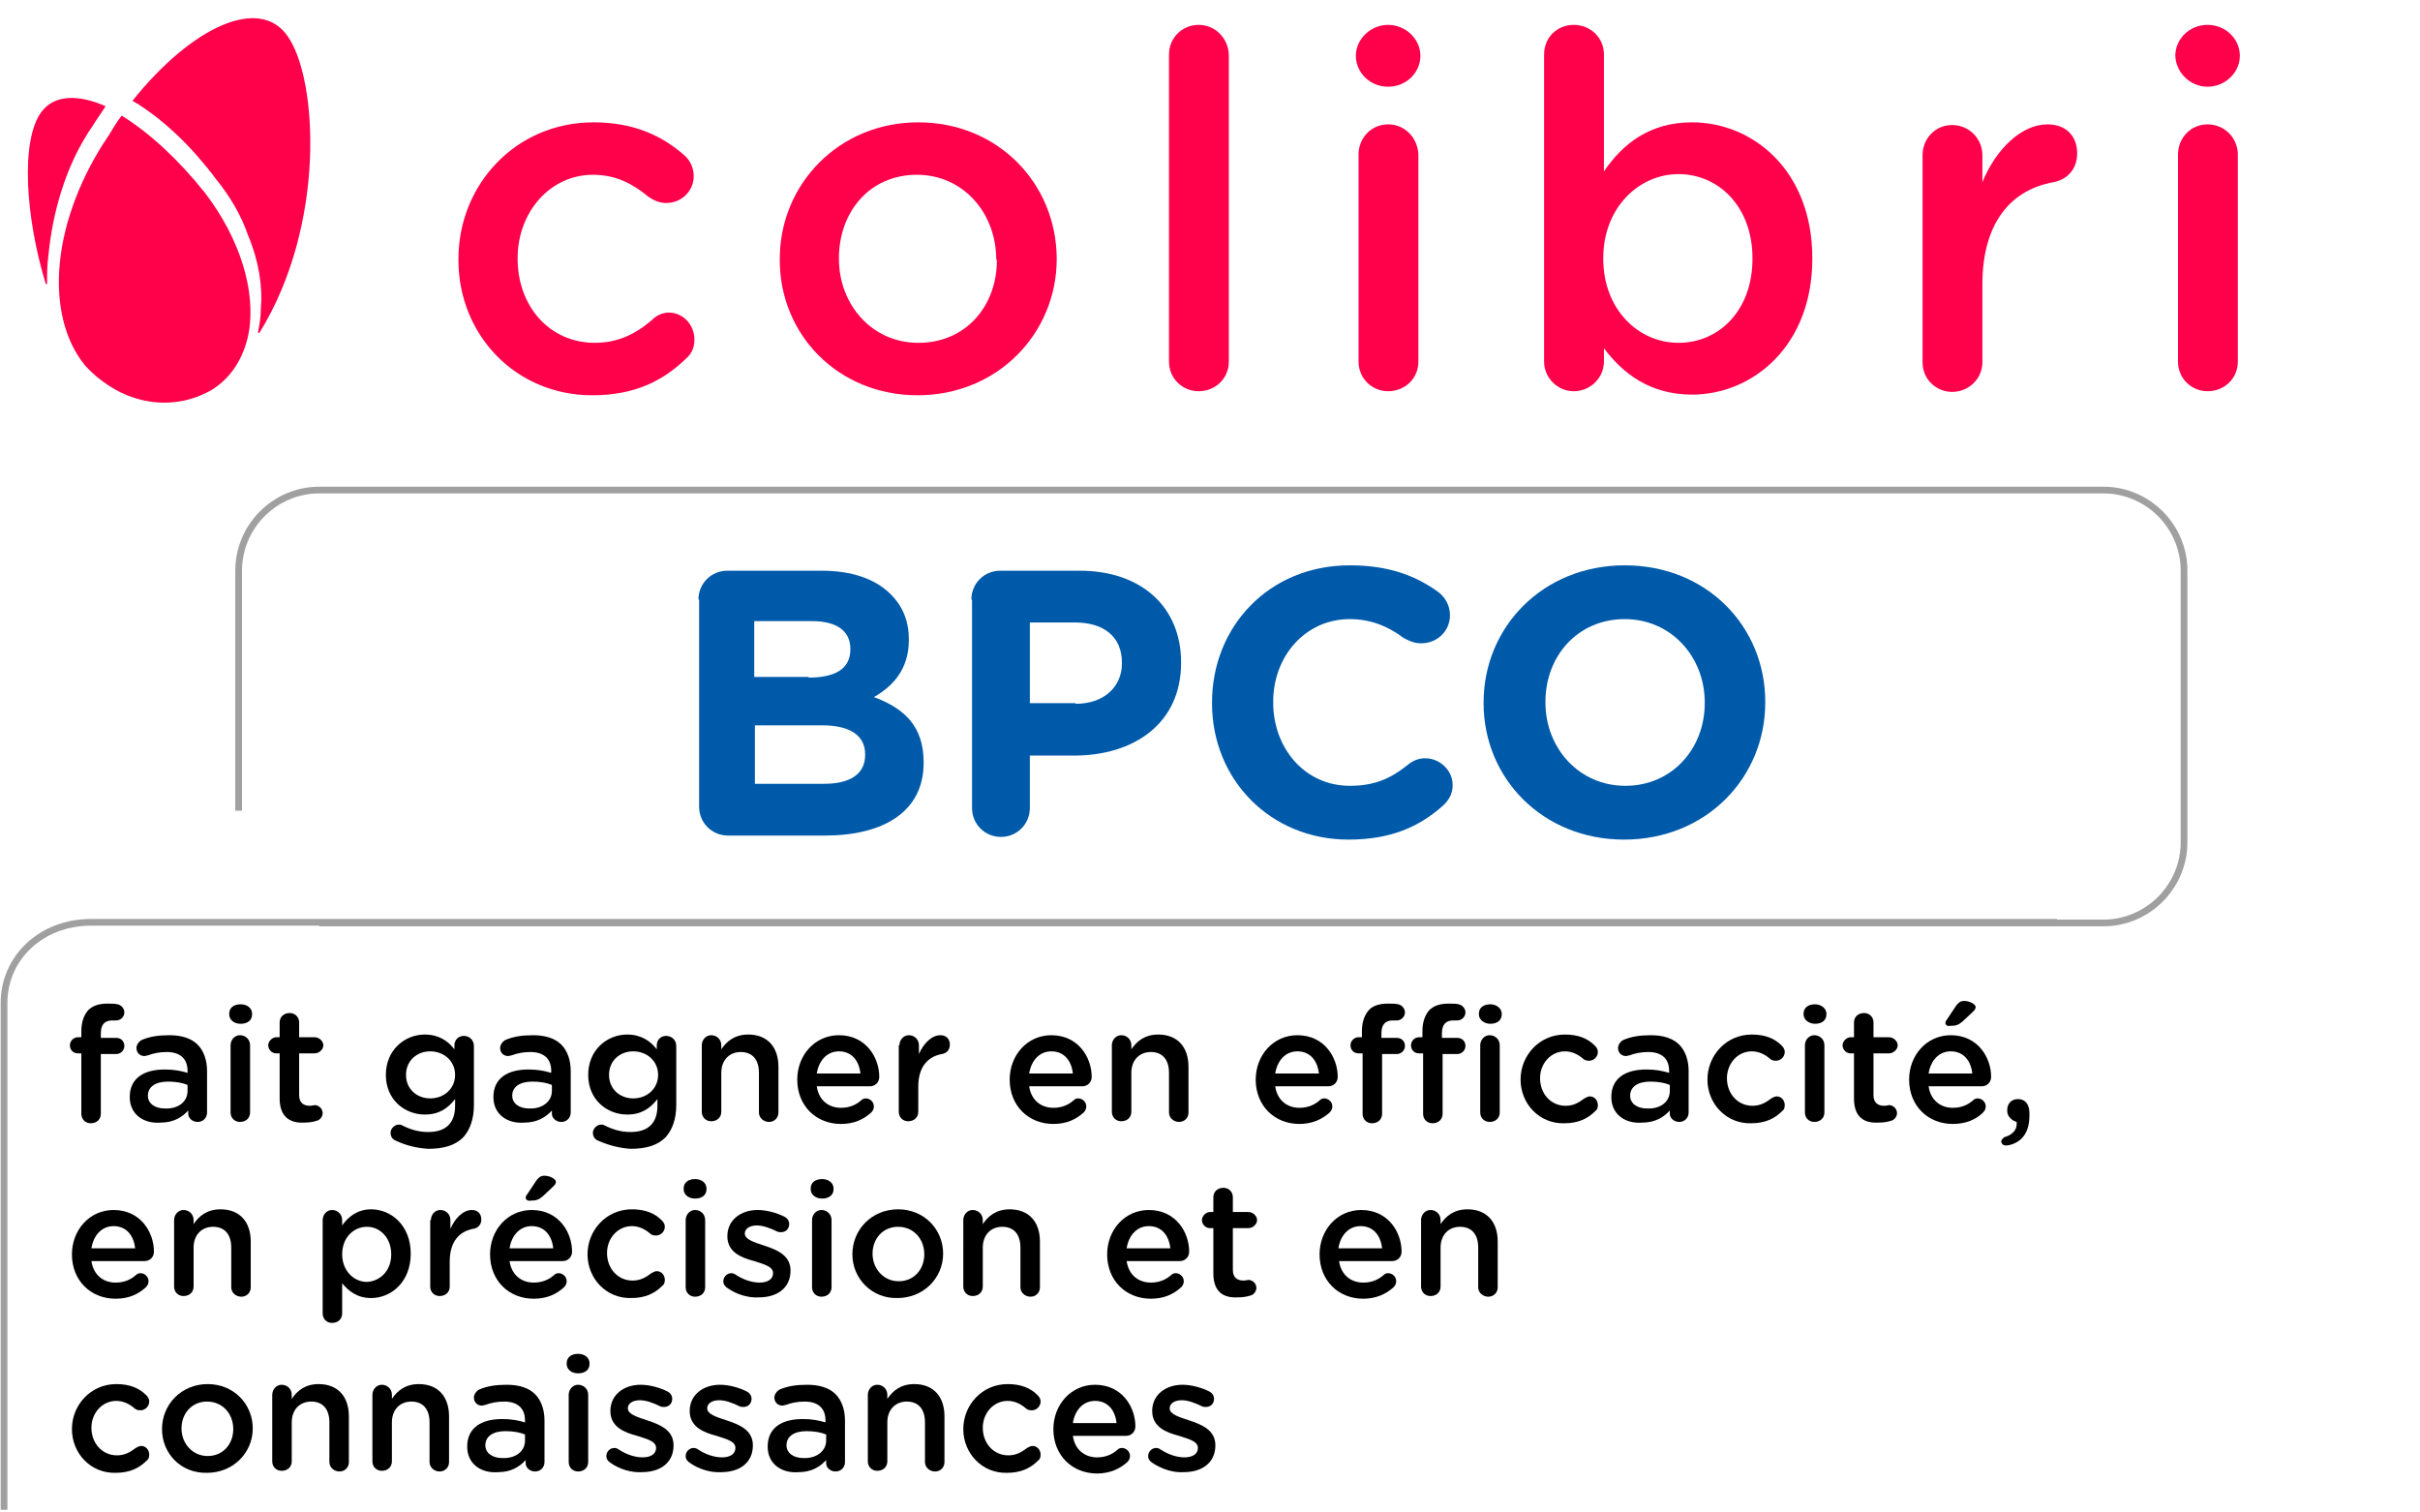 <svg height="225" viewBox="0 0 360 225" width="360" xmlns="http://www.w3.org/2000/svg"><g fill="none" fill-rule="evenodd" transform="translate(0 2)"><g fill-rule="nonzero"><g fill="#ff004b" transform="translate(4)"><path d="m202.5 1.7c-2.6 0-4.8 2.1-4.8 4.6s2.1 4.6 4.8 4.6 4.8-2.1 4.8-4.6-2.2-4.6-4.8-4.6"/><path d="m324.4 10.9c2.6 0 4.8-2.1 4.8-4.6s-2.1-4.6-4.8-4.6-4.8 2.1-4.8 4.6c.1 2.5 2.2 4.6 4.8 4.6"/><path d="m95.5 44.5c-1 0-1.9.5-2.4 1-2.4 2.1-5.1 3.5-8.6 3.5-6.8 0-11.5-5.5-11.5-12.5v-.1c0-6.8 4.8-12.4 11.2-12.4 3.5 0 6 1.4 8.3 3.3.6.4 1.5.9 2.6.9 2.3 0 4.1-1.8 4.1-4 0-1.5-.8-2.6-1.4-3.1-3.3-2.9-7.5-4.9-13.5-4.9-11.6 0-20.1 9.3-20.1 20.3v.2c0 11.1 8.5 20.1 19.9 20.1 6.4 0 10.6-2.2 14-5.5.8-.7 1.2-1.6 1.2-2.8 0-2.2-1.7-4-3.8-4"/><path d="m132.6 16.2c-11.8 0-20.6 9.2-20.6 20.3v.2c0 11.1 8.7 20.1 20.5 20.1 11.9 0 20.7-9.2 20.7-20.3v-.1c-.1-11.2-8.8-20.2-20.6-20.2zm11.7 20.5c0 6.7-4.5 12.3-11.7 12.3-6.9 0-11.8-5.7-11.8-12.5v-.1c0-6.8 4.5-12.4 11.6-12.4 6.9 0 11.8 5.7 11.8 12.6z"/><path d="m174.3 1.7c-2.5 0-4.4 2-4.4 4.4v45.7c0 2.5 2 4.4 4.4 4.4 2.5 0 4.5-1.9 4.5-4.4v-45.7c-.1-2.4-2-4.4-4.5-4.4"/><path d="m202.5 16.5c-2.5 0-4.4 2-4.4 4.5v30.8c0 2.5 2 4.4 4.4 4.4 2.5 0 4.5-1.9 4.5-4.4v-30.8c-.1-2.5-2-4.5-4.5-4.5"/><path d="m247.7 16.2c-6.3 0-10.3 3.2-13.1 7.3v-17.4c0-2.5-2-4.4-4.5-4.4s-4.4 1.9-4.4 4.4v45.7c0 2.4 2 4.4 4.4 4.4 2.5 0 4.5-2 4.5-4.4v-2c2.7 3.6 6.7 6.9 13.1 6.9 9.1 0 17.9-7.3 17.9-20.2v-.1c0-13-8.8-20.2-17.9-20.2zm9 20.3c0 7.7-5 12.5-11 12.5s-11.2-5-11.2-12.5v-.1c0-7.5 5.3-12.5 11.2-12.5 6 0 11 4.9 11 12.5z"/><path d="m300.6 16.5c-3.9 0-7.7 3.7-9.7 8.6v-4c0-2.5-2-4.5-4.5-4.5s-4.4 2-4.4 4.5v30.8c0 2.5 2 4.4 4.4 4.4 2.5 0 4.5-2 4.5-4.4v-11.6c0-9.2 4.3-14.1 10.6-15.2 2-.4 3.5-1.9 3.5-4.3 0-2.5-1.6-4.3-4.4-4.3"/><path d="m324.4 16.5c-2.5 0-4.4 2-4.4 4.5v30.8c0 2.5 2 4.4 4.4 4.4 2.5 0 4.5-1.9 4.5-4.4v-30.8c0-2.5-2-4.5-4.5-4.5"/><path d="m14.1 15.2c-.7.9-1.3 1.9-1.9 2.9-4.1 6-6.7 12.8-7.3 19-.6 6.1.7 11.5 3.7 15.2 1.5 1.7 3.4 3.1 5.4 4.1 2.1 1 4.3 1.5 6.4 1.5 2.5 0 4.8-.6 7.1-1.9 2.9-1.8 4.8-4.8 5.5-8.5 1.1-6.2-1.3-14-6.5-20.8-3.9-4.9-8.2-8.9-12.4-11.5"/><path d="m2.2 14.6c-3.2 4.2-2.4 15.8.6 25.6 0 .1.2.1.2 0 0-1.4 0-2.8.2-4.2.6-6.2 2.5-13.4 6.6-19.3.6-1 1.3-1.9 1.9-2.9-4.1-1.8-7.6-1.7-9.5.8"/><path d="m34.8 44c0 1.2-.2 2.3-.4 3.3v.1c0 .1.1.2.2.1 9.9-16 8.7-37.7 4.2-44.1-4.2-6.1-14.3-1.4-23.1 9.6l.7.4c.1 0 .2.1.3.2 3.9 2.5 7.9 6.3 11.4 11 2.2 2.7 3.8 5.5 4.8 8.4 1.6 3.8 2.2 7.6 1.9 11"/></g><g fill="#005aaa" transform="translate(103 82)"><path d="m.9 5.2c0-2.4 1.9-4.3 4.3-4.3h14c4.5 0 8 1.2 10.3 3.5 1.8 1.8 2.7 4 2.7 6.7v.1c0 4.4-2.4 6.9-5.2 8.5 4.6 1.7 7.4 4.4 7.4 9.7v.1c0 7.2-5.9 10.8-14.7 10.8h-14.4c-2.4 0-4.3-1.9-4.3-4.3v-30.8zm16.4 11.6c3.8 0 6.2-1.2 6.2-4.2v-.1c0-2.6-2-4.1-5.7-4.1h-8.6v8.3h8.1zm2.3 15.8c3.8 0 6.1-1.4 6.1-4.3v-.1c0-2.6-2-4.3-6.4-4.3h-10v8.7z"/><path d="m41.5 5.2c0-2.4 1.9-4.3 4.3-4.3h11.8c9.4 0 15.1 5.6 15.1 13.6v.1c0 9.1-7.1 13.8-15.9 13.8h-6.6v7.8c0 2.4-1.9 4.3-4.3 4.3s-4.3-1.9-4.3-4.3v-31zm15.5 15.5c4.3 0 6.9-2.6 6.9-6v-.1c0-3.9-2.7-6-7-6h-6.7v12h6.8z"/><path d="m77.3 20.6v-.1c0-11.2 8.4-20.4 20.5-20.4 5.9 0 9.9 1.6 13.2 4 .9.7 1.7 1.9 1.7 3.4 0 2.4-1.9 4.2-4.3 4.2-1.2 0-2-.5-2.6-.8-2.4-1.8-5-2.8-8-2.8-6.6 0-11.4 5.5-11.4 12.3v.1c0 6.8 4.7 12.4 11.4 12.4 3.7 0 6.1-1.1 8.6-3.1.7-.6 1.6-1 2.6-1 2.2 0 4.1 1.8 4.1 4 0 1.4-.7 2.4-1.5 3.1-3.5 3.1-7.7 5-14 5-11.6 0-20.3-8.9-20.3-20.3z"/><path d="m117.7 20.6v-.1c0-11.2 8.8-20.4 21-20.4s20.9 9.1 20.9 20.3v.1c0 11.2-8.8 20.4-21 20.4-12.1 0-20.9-9.1-20.9-20.3zm32.9 0v-.1c0-6.8-5-12.4-11.9-12.4-7 0-11.8 5.5-11.8 12.3v.1c0 6.8 5 12.4 11.9 12.4s11.8-5.5 11.8-12.3z"/></g><g fill="#000" transform="translate(10 146)"><path d="m2.1 8.7h-.5c-.7 0-1.2-.5-1.2-1.2s.6-1.2 1.2-1.2h.5v-.9c0-1.4.4-2.4 1-3.1.7-.7 1.6-1 2.9-1 .6 0 1.1 0 1.5.1.5.1 1 .6 1 1.2 0 .7-.6 1.2-1.2 1.2-.2 0-.4 0-.6 0-1.1 0-1.7.6-1.7 1.9v.7h2.3c.7 0 1.2.5 1.2 1.2s-.6 1.2-1.2 1.2h-2.3v8.9c0 .8-.6 1.4-1.5 1.4-.8 0-1.4-.6-1.4-1.4z"/><path d="m9.3 15.2c0-2.8 2.1-4.1 5.2-4.1 1.4 0 2.4.2 3.4.5v-.3c0-1.8-1.1-2.8-3.1-2.8-1.1 0-2 .2-2.8.5-.2 0-.3.1-.5.1-.7 0-1.2-.5-1.2-1.2 0-.5.4-1 .8-1.2 1.2-.5 2.4-.7 4.1-.7 1.9 0 3.3.5 4.2 1.4s1.4 2.3 1.4 3.9v6.2c0 .8-.6 1.4-1.4 1.4s-1.4-.6-1.4-1.2v-.5c-.9 1-2.2 1.8-4.1 1.8-2.5.2-4.6-1.2-4.6-3.8zm8.6-.9v-.9c-.7-.3-1.7-.5-2.9-.5-1.9 0-3 .8-3 2.1 0 1.2 1.1 1.9 2.5 1.9 2 .1 3.4-1 3.4-2.6z"/><path d="m24.1 2.8c0-.9.7-1.4 1.7-1.4s1.7.6 1.7 1.4v.1c0 .9-.7 1.4-1.7 1.4s-1.7-.6-1.7-1.4zm.2 4.7c0-.8.6-1.5 1.4-1.5s1.5.6 1.5 1.5v10c0 .8-.6 1.4-1.5 1.4-.8 0-1.4-.6-1.4-1.4z"/><path d="m31.6 15.4v-6.7h-.5c-.7 0-1.2-.6-1.2-1.2s.6-1.2 1.2-1.2h.5v-2.2c0-.8.6-1.4 1.5-1.4.8 0 1.4.6 1.4 1.4v2.2h2.3c.7 0 1.3.6 1.3 1.2s-.6 1.2-1.3 1.2h-2.3v6.2c0 1.1.6 1.6 1.6 1.6.3 0 .6-.1.7-.1.6 0 1.2.5 1.2 1.2 0 .5-.4 1-.8 1.1-.6.2-1.2.3-2 .3-2 .1-3.6-.8-3.6-3.6z"/><path d="m48.9 21.7c-.5-.2-.8-.6-.8-1.2s.6-1.2 1.2-1.2c.2 0 .4 0 .5.1 1.2.6 2.4 1 3.9 1 2.6 0 4-1.3 4-3.9v-1c-1.1 1.4-2.4 2.3-4.5 2.3-3 0-5.8-2.2-5.8-5.9s2.8-6 5.8-6c2.1 0 3.5 1 4.4 2.2v-.6c0-.8.6-1.4 1.4-1.4s1.5.6 1.5 1.5v8.8c0 2.1-.6 3.7-1.6 4.8-1.2 1.2-2.9 1.7-5.2 1.7-1.7-.1-3.3-.5-4.8-1.2zm8.8-9.8c0-2.1-1.7-3.5-3.7-3.5s-3.6 1.4-3.6 3.5 1.6 3.5 3.6 3.5 3.7-1.4 3.7-3.5z"/><path d="m63.4 15.2c0-2.8 2.1-4.1 5.2-4.1 1.4 0 2.4.2 3.4.5v-.3c0-1.8-1.1-2.8-3.1-2.8-1.1 0-2 .2-2.8.5-.2 0-.3.1-.5.1-.7 0-1.2-.5-1.2-1.2 0-.5.4-1 .8-1.2 1.2-.5 2.4-.7 4.1-.7 1.9 0 3.3.5 4.2 1.4s1.4 2.3 1.4 3.9v6.2c0 .8-.6 1.4-1.4 1.4s-1.4-.6-1.4-1.2v-.5c-.9 1-2.2 1.8-4.1 1.8-2.5.2-4.6-1.2-4.6-3.8zm8.7-.9v-.9c-.7-.3-1.7-.5-2.9-.5-1.9 0-3 .8-3 2.1 0 1.2 1.1 1.9 2.5 1.9 1.9.1 3.4-1 3.4-2.6z"/><path d="m79 21.7c-.5-.2-.8-.6-.8-1.2s.6-1.2 1.2-1.2c.2 0 .4 0 .5.1 1.2.6 2.4 1 3.9 1 2.6 0 4-1.3 4-3.9v-1c-1.1 1.4-2.4 2.3-4.5 2.3-3 0-5.8-2.2-5.8-5.9s2.8-6 5.8-6c2.1 0 3.5 1 4.4 2.2v-.6c0-.8.6-1.4 1.4-1.4s1.5.6 1.5 1.5v8.8c0 2.1-.6 3.7-1.6 4.8-1.2 1.2-2.9 1.7-5.2 1.7-1.6-.1-3.2-.5-4.8-1.2zm8.9-9.8c0-2.1-1.7-3.5-3.7-3.5s-3.6 1.4-3.6 3.5 1.6 3.5 3.6 3.5 3.7-1.4 3.7-3.5z"/><path d="m94.4 7.5c0-.8.6-1.5 1.4-1.5s1.5.6 1.5 1.5v.6c.8-1.2 2-2.2 4-2.2 2.9 0 4.5 1.9 4.5 4.8v6.8c0 .8-.6 1.4-1.4 1.4s-1.5-.6-1.5-1.4v-5.9c0-2-1-3.1-2.7-3.1s-2.9 1.2-2.9 3.1v5.8c0 .8-.6 1.4-1.5 1.4-.8 0-1.4-.6-1.4-1.4z"/><path d="m115.1 19.2c-3.7 0-6.5-2.7-6.5-6.6 0-3.6 2.6-6.6 6.2-6.6 4 0 6 3.3 6 6.2 0 .8-.6 1.4-1.4 1.4h-7.9c.3 2.1 1.8 3.2 3.6 3.2 1.2 0 2.2-.4 3-1.1.2-.2.4-.3.7-.3.6 0 1.2.5 1.2 1.2 0 .4-.2.7-.4.9-1.1 1-2.5 1.7-4.5 1.7zm2.9-7.5c-.2-1.9-1.3-3.3-3.2-3.3-1.8 0-3 1.4-3.3 3.3z"/><path d="m123.8 7.5c0-.8.6-1.5 1.4-1.5s1.5.6 1.5 1.5v1.3c.7-1.6 1.9-2.8 3.2-2.8.9 0 1.4.6 1.4 1.4s-.5 1.3-1.2 1.4c-2.1.4-3.5 1.9-3.5 4.9v3.7c0 .8-.6 1.4-1.5 1.4-.8 0-1.4-.6-1.4-1.4v-9.9z"/><path d="m146.7 19.2c-3.7 0-6.5-2.7-6.5-6.6 0-3.6 2.6-6.6 6.2-6.6 4 0 6 3.3 6 6.2 0 .8-.6 1.4-1.4 1.4h-7.9c.3 2.1 1.8 3.2 3.6 3.2 1.2 0 2.2-.4 3-1.1.2-.2.4-.3.7-.3.6 0 1.2.5 1.2 1.2 0 .4-.2.7-.4.9-1.1 1-2.5 1.7-4.5 1.7zm2.9-7.5c-.2-1.9-1.3-3.3-3.2-3.3-1.8 0-3 1.4-3.3 3.3z"/><path d="m155.4 7.5c0-.8.6-1.5 1.4-1.5s1.5.6 1.5 1.5v.6c.8-1.2 2-2.2 4-2.2 2.9 0 4.5 1.9 4.5 4.8v6.8c0 .8-.6 1.4-1.4 1.4s-1.5-.6-1.5-1.4v-5.9c0-2-1-3.1-2.7-3.1s-2.9 1.2-2.9 3.1v5.8c0 .8-.6 1.4-1.5 1.4-.8 0-1.4-.6-1.4-1.4z"/><path d="m183.3 19.2c-3.7 0-6.5-2.7-6.5-6.6 0-3.6 2.6-6.6 6.2-6.6 4 0 6 3.3 6 6.2 0 .8-.6 1.4-1.4 1.4h-7.9c.3 2.1 1.8 3.2 3.6 3.2 1.2 0 2.2-.4 3-1.1.2-.2.4-.3.7-.3.6 0 1.2.5 1.2 1.2 0 .4-.2.7-.4.9-1.1 1-2.6 1.7-4.5 1.7zm2.9-7.5c-.2-1.9-1.3-3.3-3.2-3.3-1.8 0-3 1.4-3.3 3.3z"/><path d="m192.6 8.7h-.5c-.7 0-1.2-.5-1.2-1.2s.6-1.2 1.2-1.2h.5v-.9c0-1.4.4-2.4 1-3.1s1.6-1 2.9-1c.6 0 1.1 0 1.5.1.5.1 1 .6 1 1.2 0 .7-.6 1.2-1.2 1.2-.2 0-.4 0-.6 0-1.1 0-1.7.6-1.7 1.9v.7h2.3c.7 0 1.2.5 1.2 1.2s-.6 1.2-1.2 1.2h-2.2v8.9c0 .8-.6 1.4-1.5 1.4-.8 0-1.4-.6-1.4-1.4v-9zm9 0h-.5c-.7 0-1.2-.5-1.2-1.2s.6-1.2 1.2-1.2h.5v-.9c0-1.4.4-2.4 1-3.1.7-.7 1.6-1 2.9-1 .6 0 1.1 0 1.5.1.5.1 1 .6 1 1.2 0 .7-.6 1.2-1.2 1.2-.2 0-.4 0-.6 0-1.1 0-1.7.6-1.7 1.9v.7h2.3c.7 0 1.2.5 1.2 1.2s-.6 1.2-1.2 1.2h-2.2v8.9c0 .8-.6 1.4-1.5 1.4-.8 0-1.4-.6-1.4-1.4v-9zm8.4-5.9c0-.9.7-1.4 1.7-1.4.9 0 1.7.6 1.7 1.4v.1c0 .9-.7 1.4-1.7 1.4-.9 0-1.7-.6-1.7-1.4zm.2 4.7c0-.8.6-1.5 1.4-1.5s1.5.6 1.5 1.5v10c0 .8-.6 1.4-1.5 1.4-.8 0-1.4-.6-1.4-1.4z"/><path d="m216.2 12.6c0-3.6 2.8-6.7 6.6-6.7 2 0 3.4.6 4.4 1.6.2.2.5.5.5 1 0 .7-.6 1.3-1.3 1.3-.4 0-.7-.1-.9-.3-.7-.6-1.6-1.1-2.7-1.1-2.1 0-3.7 1.8-3.7 4 0 2.3 1.6 4.1 3.8 4.1 1.2 0 2-.5 2.8-1.1.2-.1.5-.3.8-.3.7 0 1.2.6 1.2 1.3 0 .4-.1.7-.4.9-1.1 1.1-2.5 1.8-4.6 1.8-3.7.1-6.5-2.9-6.5-6.5z"/><path d="m229.7 15.2c0-2.8 2.1-4.1 5.2-4.1 1.4 0 2.4.2 3.4.5v-.3c0-1.8-1.1-2.8-3.1-2.8-1.1 0-2 .2-2.8.5-.2 0-.3.1-.5.1-.7 0-1.2-.5-1.2-1.2 0-.5.4-1 .8-1.2 1.2-.5 2.4-.7 4.1-.7 1.9 0 3.3.5 4.2 1.4s1.4 2.3 1.4 3.9v6.2c0 .8-.6 1.4-1.4 1.4s-1.4-.6-1.4-1.2v-.5c-.9 1-2.2 1.8-4.1 1.8-2.5.2-4.6-1.2-4.6-3.8zm8.7-.9v-.9c-.7-.3-1.7-.5-2.9-.5-1.9 0-3 .8-3 2.1 0 1.2 1.1 1.9 2.5 1.9 2 .1 3.4-1 3.4-2.6z"/><path d="m244 12.6c0-3.6 2.8-6.7 6.6-6.7 2 0 3.4.6 4.4 1.6.2.2.5.5.5 1 0 .7-.6 1.3-1.3 1.3-.4 0-.7-.1-.9-.3-.7-.6-1.6-1.1-2.7-1.1-2.1 0-3.7 1.8-3.7 4 0 2.3 1.6 4.1 3.8 4.1 1.2 0 2-.5 2.8-1.1.2-.1.5-.3.8-.3.7 0 1.2.6 1.2 1.3 0 .4-.1.7-.4.9-1.1 1.1-2.5 1.8-4.6 1.8-3.7.1-6.5-2.9-6.5-6.5z"/><path d="m258.3 2.8c0-.9.7-1.4 1.7-1.4.9 0 1.7.6 1.7 1.4v.1c0 .9-.7 1.4-1.7 1.4-.9 0-1.7-.6-1.7-1.4zm.2 4.7c0-.8.6-1.5 1.4-1.5s1.5.6 1.5 1.5v10c0 .8-.6 1.4-1.5 1.4-.8 0-1.4-.6-1.4-1.4z"/><path d="m265.8 15.4v-6.7h-.5c-.7 0-1.2-.6-1.2-1.2s.6-1.2 1.2-1.2h.5v-2.2c0-.8.6-1.4 1.5-1.4.8 0 1.4.6 1.4 1.4v2.2h2.3c.7 0 1.3.6 1.3 1.2s-.6 1.2-1.3 1.2h-2.3v6.2c0 1.1.6 1.6 1.6 1.6.3 0 .6-.1.7-.1.6 0 1.2.5 1.2 1.2 0 .5-.4 1-.8 1.1-.6.2-1.2.3-2 .3-2.1.1-3.6-.8-3.6-3.6z"/><path d="m280.5 19.2c-3.7 0-6.5-2.7-6.5-6.6 0-3.6 2.6-6.6 6.2-6.6 4 0 6 3.3 6 6.2 0 .8-.6 1.4-1.4 1.4h-7.9c.3 2.1 1.8 3.2 3.6 3.2 1.2 0 2.2-.4 3-1.1.2-.2.4-.3.7-.3.6 0 1.2.5 1.2 1.2 0 .4-.2.7-.4.9-1 1-2.5 1.7-4.5 1.7zm2.9-7.5c-.2-1.9-1.3-3.3-3.2-3.3-1.8 0-3 1.4-3.3 3.3zm-4-7.5c0-.2.1-.4.2-.5l1.4-2.1c.3-.4.6-.7 1.2-.7.8 0 1.7.5 1.7.9 0 .3-.2.5-.4.7l-1.6 1.5c-.6.5-1 .6-1.7.6-.5.1-.8-.1-.8-.4z"/><path d="m288.4 21.1c1.1-.4 1.7-1.1 1.6-2.2-.7-.2-1.4-.8-1.4-1.6v-.2c0-.9.6-1.6 1.6-1.6 1.1 0 1.7.8 1.7 2.1v.3c0 1.6-.4 2.7-1.2 3.5-.6.6-1.6 1-2.3 1-.5 0-.7-.3-.7-.7.2-.3.4-.6.7-.6z"/><path d="m7.2 45.2c-3.7 0-6.5-2.7-6.5-6.6 0-3.6 2.6-6.6 6.2-6.6 4 0 6 3.3 6 6.2 0 .8-.6 1.4-1.4 1.4h-7.9c.3 2.1 1.8 3.2 3.6 3.2 1.2 0 2.2-.4 3-1.1.2-.2.4-.3.7-.3.6 0 1.2.5 1.2 1.2 0 .4-.2.7-.4.9-1.1 1-2.5 1.7-4.5 1.7zm2.9-7.5c-.2-1.9-1.3-3.3-3.2-3.3-1.8 0-3 1.4-3.3 3.3z"/><path d="m15.9 33.5c0-.8.6-1.5 1.4-1.5s1.5.6 1.5 1.5v.6c.8-1.2 2-2.2 4-2.2 2.9 0 4.5 1.9 4.5 4.8v6.8c0 .8-.6 1.4-1.4 1.4s-1.5-.6-1.5-1.4v-5.9c0-2-1-3.1-2.7-3.1s-2.9 1.2-2.9 3.1v5.8c0 .8-.6 1.4-1.5 1.4-.8 0-1.4-.6-1.4-1.4z"/><path d="m38 33.5c0-.8.6-1.5 1.4-1.5s1.5.6 1.5 1.5v.8c.9-1.3 2.3-2.4 4.3-2.4 3 0 5.9 2.4 5.9 6.6s-2.9 6.6-5.9 6.6c-2.1 0-3.4-1.1-4.3-2.2v4.5c0 .8-.6 1.4-1.5 1.4-.8 0-1.4-.6-1.4-1.4zm10.2 5.1c0-2.5-1.7-4.1-3.6-4.1-2 0-3.7 1.6-3.7 4.1 0 2.4 1.7 4.1 3.7 4.1 1.9-.1 3.6-1.6 3.6-4.1z"/><path d="m54.1 33.5c0-.8.6-1.5 1.4-1.5s1.5.6 1.5 1.5v1.3c.7-1.6 1.9-2.8 3.2-2.8.9 0 1.4.6 1.4 1.4s-.5 1.3-1.2 1.4c-2.1.4-3.5 1.9-3.5 4.9v3.7c0 .8-.6 1.4-1.5 1.4-.8 0-1.4-.6-1.4-1.4v-9.9z"/><path d="m69.4 45.2c-3.7 0-6.5-2.7-6.5-6.6 0-3.6 2.6-6.6 6.2-6.6 4 0 6 3.3 6 6.2 0 .8-.6 1.4-1.4 1.4h-7.9c.3 2.1 1.8 3.2 3.6 3.2 1.2 0 2.2-.4 3-1.1.2-.2.4-.3.7-.3.6 0 1.2.5 1.2 1.2 0 .4-.2.7-.4.9-1.1 1-2.5 1.7-4.5 1.7zm2.9-7.5c-.2-1.9-1.3-3.3-3.2-3.3-1.8 0-3 1.4-3.3 3.3zm-4.1-7.5c0-.2.1-.4.2-.5l1.4-2.1c.3-.4.6-.7 1.2-.7.8 0 1.7.5 1.7.9 0 .3-.2.5-.4.7l-1.6 1.5c-.6.5-1 .6-1.7.6-.4.1-.8-.1-.8-.4z"/><path d="m77.4 38.6c0-3.6 2.8-6.7 6.6-6.7 2 0 3.4.6 4.4 1.6.2.2.5.5.5 1 0 .7-.6 1.3-1.3 1.3-.4 0-.7-.1-.9-.3-.7-.6-1.6-1.1-2.7-1.1-2.1 0-3.7 1.8-3.7 4 0 2.3 1.6 4.1 3.8 4.1 1.2 0 2-.5 2.8-1.1.2-.1.5-.3.8-.3.7 0 1.2.6 1.2 1.3 0 .4-.1.7-.4.9-1.1 1.1-2.5 1.8-4.6 1.8-3.7.1-6.5-2.9-6.5-6.5z"/><path d="m91.7 28.8c0-.9.7-1.4 1.7-1.4s1.7.6 1.7 1.4v.1c0 .9-.7 1.4-1.7 1.4s-1.7-.6-1.7-1.4zm.3 4.7c0-.8.6-1.5 1.4-1.5s1.5.6 1.5 1.5v10c0 .8-.6 1.4-1.5 1.4-.8 0-1.4-.6-1.4-1.4z"/><path d="m98.2 43.6c-.3-.2-.6-.5-.6-1 0-.6.5-1.2 1.2-1.2.2 0 .5.1.6.2 1.2.8 2.5 1.2 3.6 1.2 1.2 0 2-.5 2-1.4 0-1-1.3-1.3-2.8-1.8-1.9-.5-4-1.3-4-3.7s2-3.9 4.5-3.9c1.3 0 2.8.4 4 1 .4.2.7.6.7 1.1 0 .7-.5 1.2-1.2 1.2-.2 0-.4 0-.6-.1-1-.5-2.1-.9-3-.9-1.1 0-1.8.5-1.8 1.2 0 .9 1.4 1.3 2.9 1.8 1.8.6 3.9 1.4 3.9 3.7 0 2.7-2.1 4-4.7 4-1.5.1-3.3-.4-4.7-1.4z"/><path d="m110.6 28.8c0-.9.7-1.4 1.7-1.4s1.7.6 1.7 1.4v.1c0 .9-.7 1.4-1.7 1.4s-1.7-.6-1.7-1.4zm.2 4.7c0-.8.6-1.5 1.4-1.5s1.5.6 1.5 1.5v10c0 .8-.6 1.4-1.5 1.4-.8 0-1.4-.6-1.4-1.4z"/><path d="m116.8 38.6c0-3.7 2.9-6.7 6.8-6.7s6.7 3 6.7 6.6-2.9 6.6-6.8 6.6c-3.8.1-6.7-2.9-6.7-6.5zm10.7 0c0-2.3-1.6-4.1-3.9-4.1s-3.8 1.8-3.8 4 1.6 4.1 3.9 4.1 3.8-1.8 3.8-4z"/><path d="m133.3 33.5c0-.8.6-1.5 1.4-1.5s1.5.6 1.5 1.5v.6c.8-1.2 2-2.2 4-2.2 2.9 0 4.5 1.9 4.5 4.8v6.8c0 .8-.6 1.4-1.4 1.4s-1.5-.6-1.5-1.4v-5.9c0-2-1-3.1-2.7-3.1s-2.9 1.2-2.9 3.1v5.8c0 .8-.6 1.4-1.5 1.4-.8 0-1.4-.6-1.4-1.4z"/><path d="m161.2 45.2c-3.7 0-6.5-2.7-6.5-6.6 0-3.6 2.6-6.6 6.2-6.6 4 0 6 3.3 6 6.2 0 .8-.6 1.4-1.4 1.4h-7.9c.3 2.1 1.8 3.2 3.6 3.2 1.2 0 2.2-.4 3-1.1.2-.2.4-.3.7-.3.6 0 1.2.5 1.2 1.2 0 .4-.2.7-.4.9-1.1 1-2.5 1.7-4.5 1.7zm2.9-7.5c-.2-1.9-1.3-3.3-3.2-3.3-1.8 0-3 1.4-3.3 3.3z"/><path d="m170.5 41.4v-6.7h-.5c-.7 0-1.2-.6-1.2-1.2s.6-1.2 1.2-1.2h.5v-2.2c0-.8.6-1.4 1.5-1.4.8 0 1.4.6 1.4 1.4v2.2h2.3c.7 0 1.3.6 1.3 1.2s-.6 1.2-1.3 1.2h-2.3v6.2c0 1.1.6 1.6 1.6 1.6.3 0 .6-.1.7-.1.6 0 1.2.5 1.2 1.2 0 .5-.4 1-.8 1.1-.6.2-1.2.3-2 .3-2.1.1-3.6-.8-3.6-3.6z"/><path d="m192.8 45.2c-3.7 0-6.5-2.7-6.5-6.6 0-3.6 2.6-6.6 6.2-6.6 4 0 6 3.3 6 6.2 0 .8-.6 1.4-1.4 1.4h-7.9c.3 2.1 1.8 3.2 3.6 3.2 1.2 0 2.2-.4 3-1.1.2-.2.4-.3.7-.3.6 0 1.2.5 1.2 1.2 0 .4-.2.7-.4.9-1.1 1-2.6 1.7-4.5 1.7zm2.8-7.5c-.2-1.9-1.3-3.3-3.2-3.3-1.8 0-3 1.4-3.3 3.3z"/><path d="m201.4 33.5c0-.8.6-1.5 1.4-1.5s1.5.6 1.5 1.5v.6c.8-1.2 2-2.2 4-2.2 2.9 0 4.5 1.9 4.5 4.8v6.8c0 .8-.6 1.4-1.4 1.4s-1.5-.6-1.5-1.4v-5.9c0-2-1-3.1-2.7-3.1s-2.9 1.2-2.9 3.1v5.8c0 .8-.6 1.4-1.5 1.4-.8 0-1.4-.6-1.4-1.4z"/><path d="m.7 64.6c0-3.6 2.8-6.7 6.6-6.7 2 0 3.4.6 4.4 1.6.2.2.5.5.5 1 0 .7-.6 1.3-1.3 1.3-.4 0-.7-.1-.9-.3-.7-.6-1.6-1.1-2.7-1.1-2.1 0-3.7 1.8-3.7 4 0 2.3 1.6 4.1 3.8 4.1 1.2 0 2-.5 2.8-1.1.2-.1.5-.3.8-.3.7 0 1.2.6 1.2 1.3 0 .4-.1.7-.4.9-1.1 1.1-2.5 1.8-4.6 1.8-3.7.1-6.5-2.9-6.5-6.5z"/><path d="m14.1 64.6c0-3.7 2.9-6.7 6.8-6.7s6.7 3 6.7 6.6-2.9 6.6-6.8 6.6c-3.9.1-6.7-2.9-6.7-6.5zm10.6 0c0-2.3-1.6-4.1-3.9-4.1s-3.8 1.8-3.8 4 1.6 4.1 3.9 4.1 3.8-1.8 3.8-4z"/><path d="m30.5 59.5c0-.8.6-1.5 1.4-1.5s1.5.6 1.5 1.5v.6c.8-1.2 2-2.2 4-2.2 2.9 0 4.5 1.9 4.5 4.8v6.8c0 .8-.6 1.4-1.4 1.4s-1.5-.6-1.5-1.4v-5.9c0-2-1-3.1-2.7-3.1s-2.9 1.2-2.9 3.1v5.8c0 .8-.6 1.4-1.5 1.4-.8 0-1.4-.6-1.4-1.4z"/><path d="m45.4 59.5c0-.8.6-1.5 1.4-1.5s1.5.6 1.5 1.5v.6c.8-1.2 2-2.2 4-2.2 2.9 0 4.5 1.9 4.5 4.8v6.8c0 .8-.6 1.4-1.4 1.4s-1.5-.6-1.5-1.4v-5.9c0-2-1-3.1-2.7-3.1s-2.9 1.2-2.9 3.1v5.8c0 .8-.6 1.4-1.5 1.4-.8 0-1.4-.6-1.4-1.4z"/><path d="m59.5 67.2c0-2.8 2.1-4.1 5.2-4.1 1.4 0 2.4.2 3.4.5v-.3c0-1.8-1.1-2.8-3.1-2.8-1.1 0-2 .2-2.8.5-.2 0-.3.1-.5.1-.7 0-1.2-.5-1.2-1.2 0-.5.4-1 .8-1.2 1.2-.5 2.4-.7 4.1-.7 1.9 0 3.3.5 4.2 1.4s1.4 2.3 1.4 3.9v6.2c0 .8-.6 1.4-1.4 1.4s-1.4-.6-1.4-1.2v-.5c-.9 1-2.2 1.8-4.1 1.8-2.5.2-4.6-1.2-4.6-3.8zm8.6-.9v-.9c-.7-.3-1.7-.5-2.9-.5-1.9 0-3 .8-3 2.1 0 1.2 1.1 1.9 2.5 1.9 2 .1 3.4-1 3.4-2.6z"/><path d="m74.3 54.8c0-.9.7-1.4 1.7-1.4s1.7.6 1.7 1.4v.1c0 .9-.7 1.4-1.7 1.4s-1.7-.6-1.7-1.4zm.3 4.7c0-.8.6-1.5 1.4-1.5s1.5.6 1.5 1.5v10c0 .8-.6 1.4-1.5 1.4-.8 0-1.4-.6-1.4-1.4z"/><path d="m80.8 69.6c-.3-.2-.6-.5-.6-1 0-.6.5-1.2 1.2-1.2.2 0 .5.1.6.2 1.2.8 2.5 1.2 3.6 1.2 1.2 0 2-.5 2-1.4 0-1-1.3-1.3-2.8-1.8-1.9-.5-4-1.3-4-3.7s2-3.9 4.5-3.9c1.3 0 2.8.4 4 1 .4.2.7.6.7 1.1 0 .7-.5 1.2-1.2 1.2-.2 0-.4 0-.6-.1-1-.5-2.1-.9-3-.9-1.1 0-1.8.5-1.8 1.2 0 .9 1.4 1.3 2.9 1.8 1.8.6 3.9 1.4 3.9 3.7 0 2.7-2.1 4-4.7 4-1.5.1-3.3-.4-4.7-1.4z"/><path d="m92.6 69.6c-.3-.2-.6-.5-.6-1 0-.6.5-1.2 1.2-1.2.2 0 .5.1.6.2 1.2.8 2.5 1.2 3.6 1.2 1.2 0 2-.5 2-1.4 0-1-1.3-1.3-2.8-1.8-1.9-.5-4-1.3-4-3.7s2-3.9 4.5-3.9c1.3 0 2.8.4 4 1 .4.2.7.6.7 1.1 0 .7-.5 1.2-1.2 1.2-.2 0-.4 0-.6-.1-1-.5-2.1-.9-3-.9-1.1 0-1.8.5-1.8 1.2 0 .9 1.4 1.3 2.9 1.8 1.8.6 3.9 1.4 3.9 3.7 0 2.7-2.1 4-4.7 4-1.5.1-3.3-.4-4.7-1.4z"/><path d="m104.2 67.2c0-2.8 2.1-4.1 5.2-4.1 1.4 0 2.4.2 3.4.5v-.3c0-1.8-1.1-2.8-3.1-2.8-1.1 0-2 .2-2.8.5-.2 0-.3.1-.5.1-.7 0-1.2-.5-1.2-1.2 0-.5.4-1 .8-1.2 1.2-.5 2.4-.7 4.1-.7 1.9 0 3.3.5 4.2 1.4s1.4 2.3 1.4 3.9v6.2c0 .8-.6 1.4-1.4 1.4s-1.4-.6-1.4-1.2v-.5c-.9 1-2.2 1.8-4.1 1.8-2.5.2-4.6-1.2-4.6-3.8zm8.7-.9v-.9c-.7-.3-1.7-.5-2.9-.5-1.9 0-3 .8-3 2.1 0 1.2 1.1 1.9 2.5 1.9 1.9.1 3.4-1 3.4-2.6z"/><path d="m119.1 59.5c0-.8.6-1.5 1.4-1.5s1.5.6 1.5 1.5v.6c.8-1.2 2-2.2 4-2.2 2.9 0 4.5 1.9 4.5 4.8v6.8c0 .8-.6 1.4-1.4 1.4s-1.5-.6-1.5-1.4v-5.9c0-2-1-3.1-2.7-3.1s-2.9 1.2-2.9 3.1v5.8c0 .8-.6 1.4-1.5 1.4-.8 0-1.4-.6-1.4-1.4z"/><path d="m133.3 64.6c0-3.6 2.8-6.7 6.6-6.7 2 0 3.4.6 4.4 1.6.2.2.5.5.5 1 0 .7-.6 1.3-1.3 1.3-.4 0-.7-.1-.9-.3-.7-.6-1.6-1.1-2.7-1.1-2.1 0-3.7 1.8-3.7 4 0 2.3 1.6 4.1 3.8 4.1 1.2 0 2-.5 2.8-1.1.2-.1.5-.3.8-.3.7 0 1.2.6 1.2 1.3 0 .4-.1.7-.4.9-1.1 1.1-2.5 1.8-4.6 1.8-3.7.1-6.5-2.9-6.5-6.5z"/><path d="m153.2 71.2c-3.7 0-6.5-2.7-6.5-6.6 0-3.6 2.6-6.6 6.2-6.6 4 0 6 3.3 6 6.2 0 .8-.6 1.4-1.4 1.4h-7.9c.3 2.1 1.8 3.2 3.6 3.2 1.2 0 2.2-.4 3-1.1.2-.2.4-.3.7-.3.6 0 1.2.5 1.2 1.2 0 .4-.2.7-.4.9-1.1 1-2.6 1.7-4.5 1.7zm2.9-7.5c-.2-1.9-1.3-3.3-3.2-3.3-1.8 0-3 1.4-3.3 3.3z"/><path d="m161.4 69.6c-.3-.2-.6-.5-.6-1 0-.6.5-1.2 1.2-1.2.2 0 .5.1.6.2 1.2.8 2.5 1.2 3.6 1.2 1.2 0 2-.5 2-1.4 0-1-1.3-1.3-2.8-1.8-1.9-.5-4-1.3-4-3.7s2-3.9 4.5-3.9c1.3 0 2.8.4 4 1 .4.2.7.6.7 1.1 0 .7-.5 1.2-1.2 1.2-.2 0-.4 0-.6-.1-1-.5-2.1-.9-3-.9-1.1 0-1.8.5-1.8 1.2 0 .9 1.4 1.3 2.9 1.8 1.8.6 3.9 1.4 3.9 3.7 0 2.7-2.1 4-4.7 4-1.5.1-3.2-.4-4.7-1.4z"/></g></g><path d="m35.5 118.6v-35.7c0-6.6 5.4-12 12-12h265.4c6.6 0 12 5.4 12 12v40.4c0 6.6-5.4 12-12 12h-265.4" stroke="#a0a0a0"/><path d="m.6 222.6v-75.4c0-6.6 5.4-12 13-12h292.4" stroke="#a0a0a0"/></g></svg>